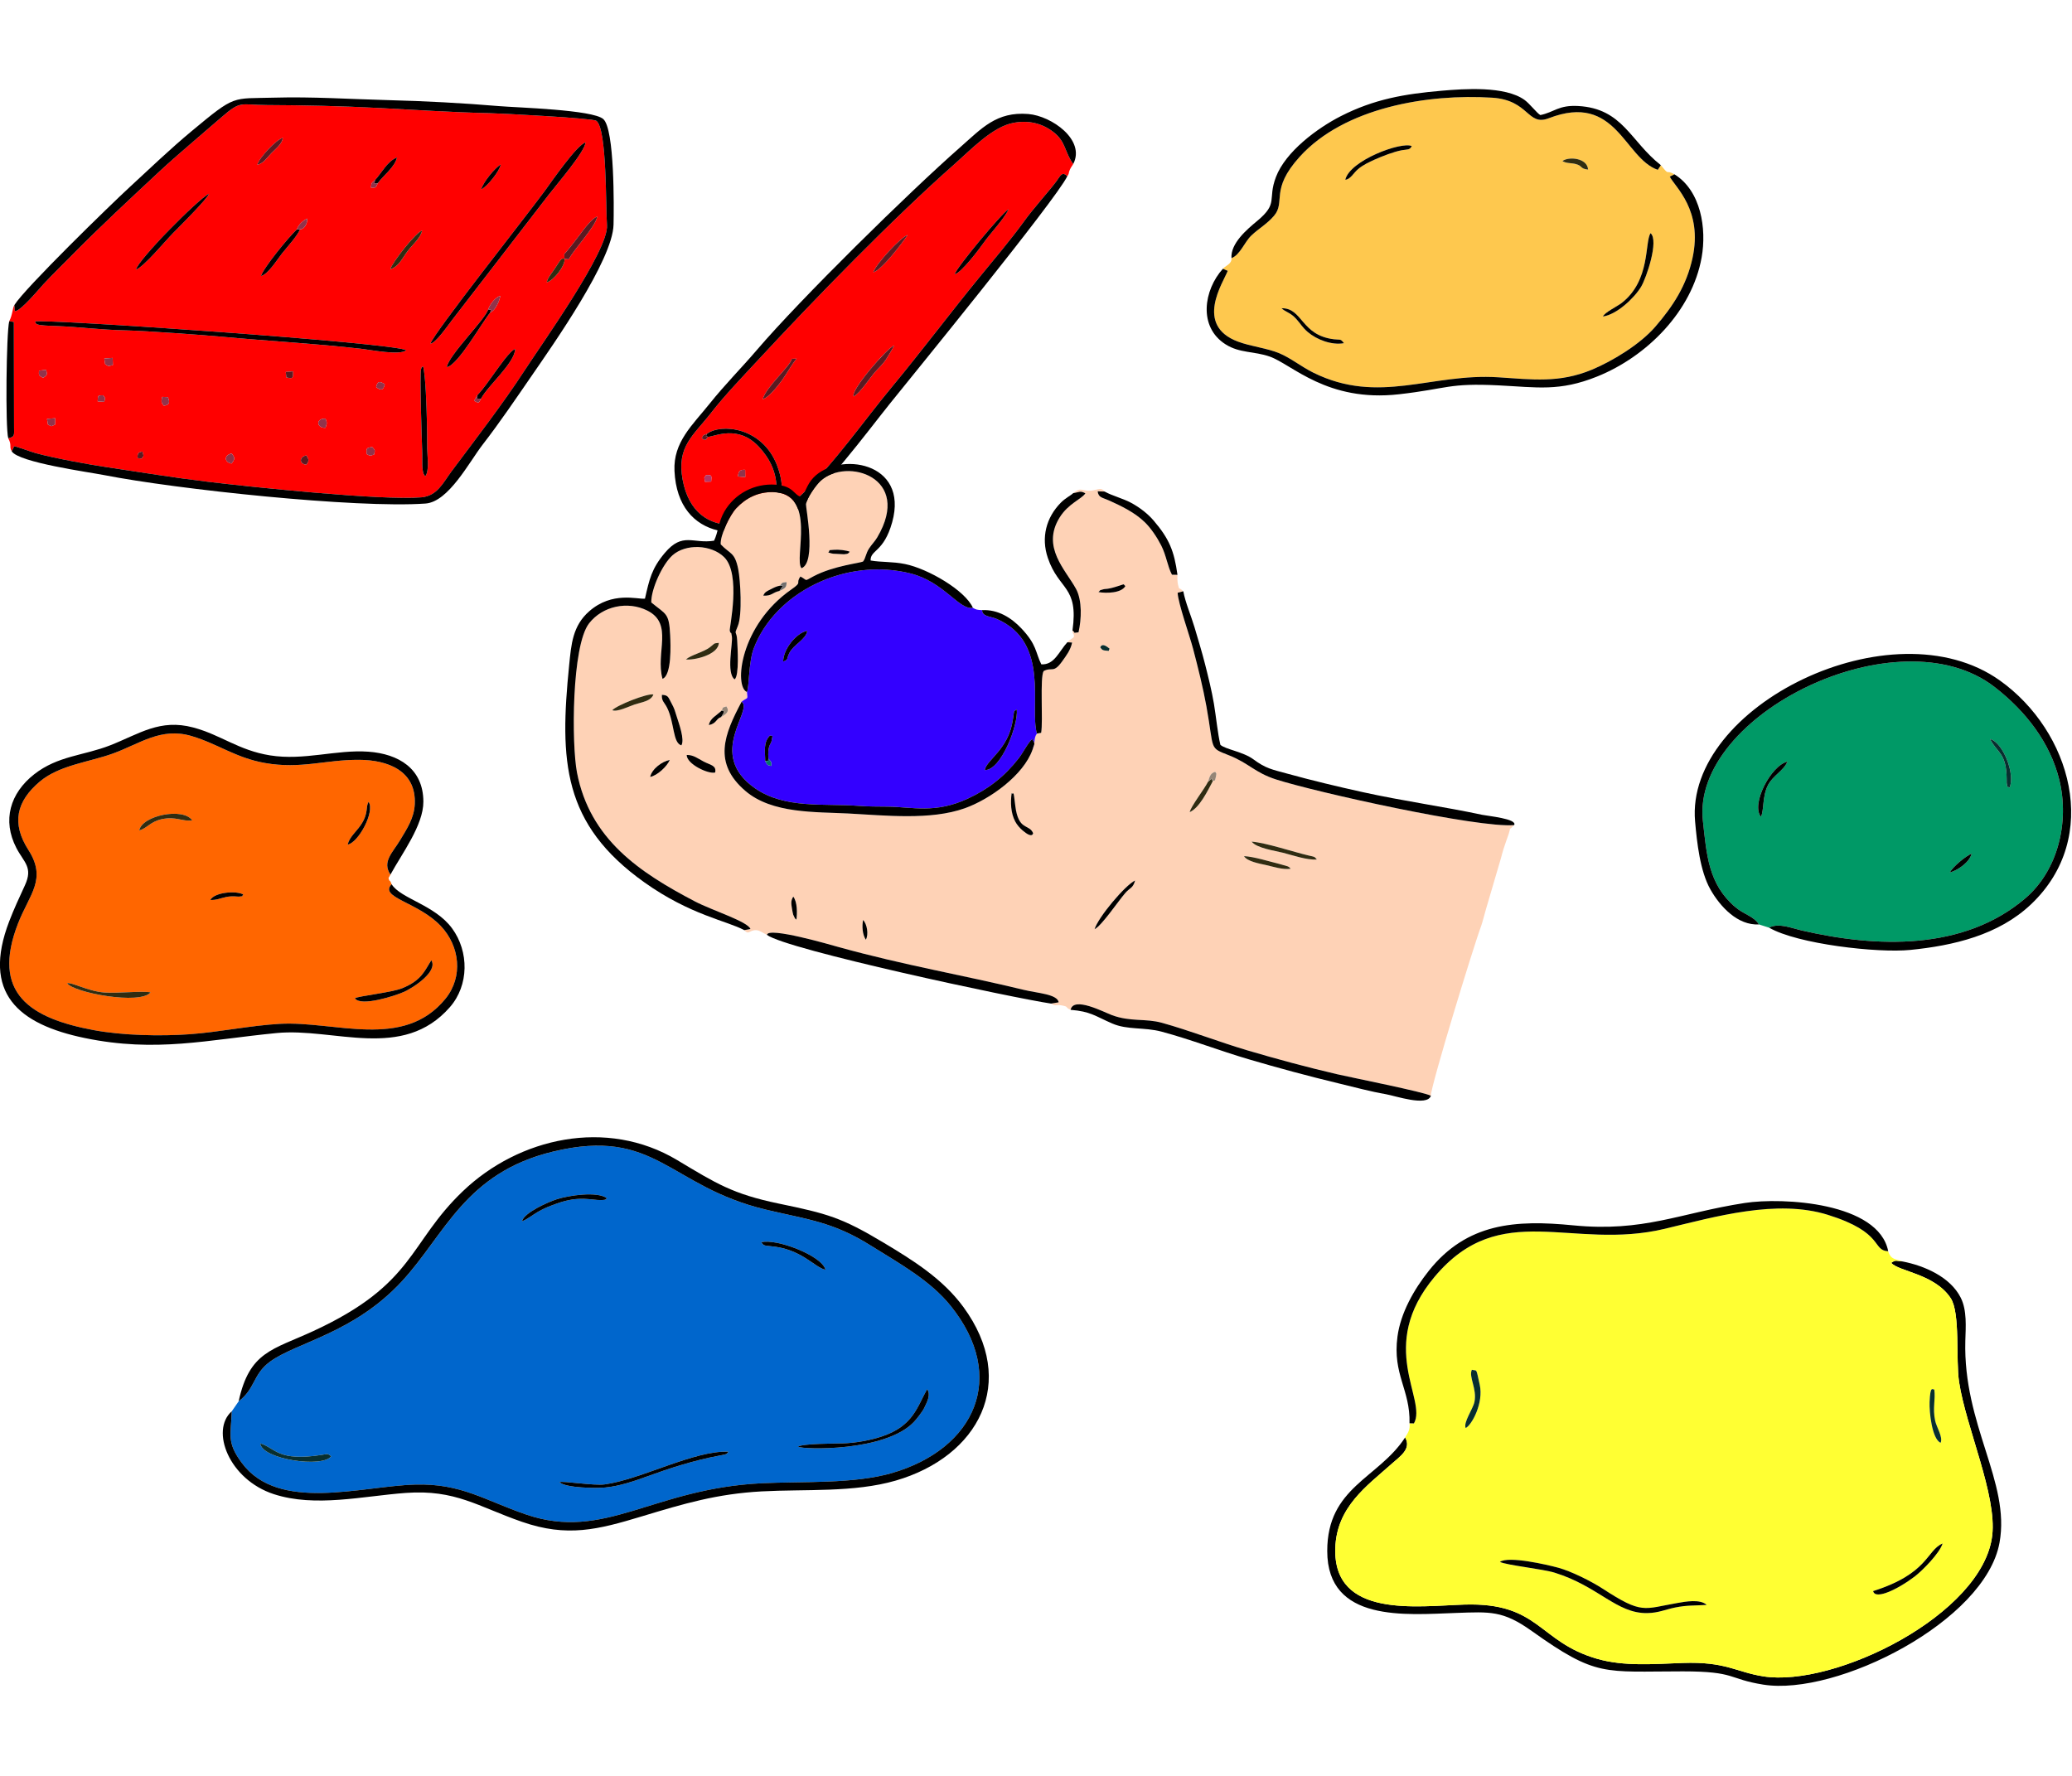 <?xml version="1.0" encoding="UTF-8" standalone="no"?>
<svg
   version="1.1"
   width="350"
   height="300"
   viewBox="0 0 350 300"
   id="svg110"
   sodipodi:docname="03894.svg"
   inkscape:version="1.4.2 (f4327f4, 2025-05-13)"
   inkscape:export-filename="03894.png"
   inkscape:export-xdpi="96"
   inkscape:export-ydpi="96"
   xmlns:inkscape="http://www.inkscape.org/namespaces/inkscape"
   xmlns:sodipodi="http://sodipodi.sourceforge.net/DTD/sodipodi-0.dtd"
   xmlns="http://www.w3.org/2000/svg"
   xmlns:svg="http://www.w3.org/2000/svg">
  <defs
     id="defs110" />
  <sodipodi:namedview
     id="namedview110"
     pagecolor="#ffffff"
     bordercolor="#666666"
     borderopacity="1.0"
     inkscape:showpageshadow="2"
     inkscape:pageopacity="0.0"
     inkscape:pagecheckerboard="0"
     inkscape:deskcolor="#d1d1d1"
     inkscape:document-units="px"
     inkscape:zoom="1.9919496"
     inkscape:cx="263.30987"
     inkscape:cy="281.63363"
     inkscape:window-width="2560"
     inkscape:window-height="1351"
     inkscape:window-x="-9"
     inkscape:window-y="-9"
     inkscape:window-maximized="1"
     inkscape:current-layer="svg110" />
  <g
     id="g120"
     transform="matrix(1.116,0,0,1.116,-32.192,-76.514)">
    <g
       id="g114"
       transform="matrix(0.861,0,0,0.861,75.237,-18.579)">
      <g
         id="g117"
         transform="translate(40.664,-37.15)">
        <path
           d="m 29.589,221.881 c 1.035,-0.035 0.981,0.04 0.888,1.145 l -1.089,0.04 c -0.118,-0.992 -0.271,-0.49 0.201,-1.185 z m 6.864,-0.923 0.018,1.272 -1.273,-0.1 c 0.028,-0.974 0.431,-1.232 1.256,-1.172 z m -6.525,-5.802 c -0.537,0.662 -0.378,0.691 -1.111,0.257 0.403,-0.75 0.141,-0.447 0.929,-0.783 2.334,-1.841 9.682,-1.296 12.316,5.549 0.469,1.219 0.921,2.964 0.834,4.365 -0.062,0.998 0.047,0.821 -0.582,1.128 -0.72,-1.108 0.532,-4.485 -3.451,-8.768 -3.67,-3.945 -7.727,-1.797 -8.935,-1.749 z m 9.613,-6.617 c 0.651,-2.272 4.763,-5.678 5.114,-7.101 l 0.847,-0.021 c -0.781,0.877 -1.839,2.796 -2.575,3.796 -0.722,0.981 -2.301,3.011 -3.386,3.326 z m 15.984,-0.486 c -0.596,-1.054 5.916,-8.549 7.134,-8.966 -0.14,0.333 -1.27,2.201 -1.486,2.523 -0.586,0.873 -1.301,1.477 -1.904,2.172 -0.933,1.077 -2.626,3.699 -3.744,4.271 z m 3.454,-21.825 c 0.473,-1.474 4.712,-6.066 6.037,-6.56 -0.95,1.404 -4.458,6.088 -6.037,6.56 z m 14.295,0.351 c 0.397,-1.276 8.293,-10.772 9.49,-11.435 -0.858,1.808 -3.196,4.197 -4.441,5.971 -0.775,1.104 -3.879,5.216 -5.049,5.465 z m 19.813,-17.237 c 0.449,-0.703 0.119,-0.401 0.432,-1.118 0.212,-0.486 0.335,-0.57 0.607,-1.031 -1.569,-2.162 -1.25,-3.908 -3.51,-5.644 -2.059,-1.582 -4.439,-2.069 -6.992,-1.596 -3.659,0.678 -7.412,4.645 -10.218,7.124 -11,9.714 -24.67,23.772 -34.728,34.626 -2.604,2.81 -5.815,6.149 -8.137,9.139 -3.192,4.11 -6.165,5.959 -5.086,11.829 2.14,11.648 14.48,8.841 21.08,2.488 5.699,-5.486 10.657,-12.672 15.742,-18.808 5.258,-6.343 10.226,-12.981 15.444,-19.355 2.42,-2.957 5.479,-6.571 7.675,-9.609 1.901,-2.629 4.29,-5.184 5.783,-7.172 0.662,-0.881 0.96,-1.823 1.908,-0.873 z"
           style="fill:#ff0000;fill-rule:evenodd"
           id="path10" />
        <path
           d="m 93.087,169.343 c -0.948,-0.95 -1.246,-0.008 -1.908,0.873 -1.493,1.988 -3.883,4.543 -5.783,7.172 -2.196,3.037 -5.255,6.652 -7.675,9.609 -5.218,6.374 -10.185,13.012 -15.444,19.355 -5.085,6.136 -10.043,13.322 -15.742,18.808 -6.6,6.353 -18.94,9.16 -21.08,-2.488 -1.079,-5.869 1.894,-7.718 5.086,-11.829 2.322,-2.99 5.532,-6.329 8.137,-9.139 10.058,-10.854 23.729,-24.912 34.728,-34.626 2.806,-2.478 6.56,-6.445 10.218,-7.124 2.553,-0.473 4.933,0.014 6.992,1.596 2.26,1.736 1.941,3.482 3.51,5.644 2.197,-4.25 -3.825,-8.462 -7.899,-8.792 -5.609,-0.454 -8.195,2.525 -12.01,5.879 -9.052,7.959 -28.017,26.612 -35.696,35.592 -2.734,3.197 -5.65,6.115 -8.312,9.45 -2.999,3.758 -6.425,6.744 -6.181,11.839 0.591,12.401 12.737,13.097 21.098,7.165 5.136,-3.643 12.588,-13.786 16.77,-19.006 3.499,-4.366 29.111,-35.727 31.189,-39.978 z"
           style="fill:#000000;fill-rule:evenodd"
           id="path16" />
        <path
           d="m 29.746,214.631 c -0.299,0.738 -0.233,0.287 0.182,0.526 1.208,-0.048 5.266,-2.195 8.935,1.749 3.983,4.282 2.731,7.66 3.451,8.768 0.629,-0.307 0.52,-0.13 0.582,-1.128 0.087,-1.401 -0.365,-3.147 -0.834,-4.365 -2.634,-6.845 -9.982,-7.39 -12.316,-5.549 z"
           style="fill:#000000;fill-rule:evenodd"
           id="path35" />
        <path
           d="m 73.275,186.58 c 1.17,-0.249 4.274,-4.361 5.049,-5.465 1.245,-1.774 3.583,-4.162 4.441,-5.971 -1.197,0.664 -9.093,10.16 -9.49,11.435 z"
           style="fill:#000000;fill-rule:evenodd"
           id="path46" />
        <path
           d="m 55.525,208.054 c 1.118,-0.572 2.811,-3.194 3.744,-4.271 0.603,-0.696 1.318,-1.3 1.904,-2.172 0.216,-0.322 1.346,-2.19 1.486,-2.523 -1.217,0.417 -7.729,7.912 -7.134,8.966 z"
           style="fill:#5a1a21;fill-rule:evenodd"
           id="path48" />
        <path
           d="m 39.541,208.54 c 1.085,-0.316 2.664,-2.345 3.386,-3.326 0.736,-1.001 1.793,-2.919 2.575,-3.796 l -0.847,0.021 c -0.351,1.423 -4.463,4.829 -5.114,7.101 z"
           style="fill:#5a1a21;fill-rule:evenodd"
           id="path61" />
        <path
           d="m 58.979,186.229 c 1.579,-0.471 5.088,-5.156 6.037,-6.56 -1.325,0.493 -5.565,5.086 -6.037,6.56 z"
           style="fill:#5a1a21;fill-rule:evenodd"
           id="path65" />
        <path
           d="m 36.453,220.958 c -0.825,-0.061 -1.227,0.198 -1.256,1.172 l 1.273,0.1 z"
           style="fill:#91344b;fill-rule:evenodd"
           id="path99" />
        <path
           d="m 29.388,223.066 1.089,-0.04 c 0.093,-1.105 0.147,-1.18 -0.888,-1.145 -0.472,0.695 -0.32,0.193 -0.201,1.185 z"
           style="fill:#b33867;fill-rule:evenodd"
           id="path101" />
        <path
           d="m 29.928,215.156 c -0.415,-0.239 -0.481,0.212 -0.182,-0.526 -0.788,0.336 -0.526,0.033 -0.929,0.783 0.733,0.434 0.574,0.405 1.111,-0.257 z"
           style="fill:#5a1a21;fill-rule:evenodd"
           id="path110" />
      </g>
    </g>
    <g
       id="g115"
       transform="matrix(0.861,0,0,0.861,32.782,61.174)">
      <path
         d="m 93.782,269.156 c 0.606,-0.253 6.032,0.653 7.955,0.392 6.381,-0.867 15.784,-6.036 21.76,-5.74 -0.427,0.446 -0.045,0.389 -1.817,0.721 -4.236,0.795 -8.462,2.152 -12.498,3.621 -2.288,0.833 -4.891,1.717 -7.364,1.948 -1.601,0.149 -6.949,0.098 -8.036,-0.942 z m -41.775,-4.799 c 1.067,-0.168 0.954,-0.263 1.64,0.239 -1.455,2.106 -12.215,0.552 -12.47,-2.265 2.74,0.865 3.083,3.245 10.83,2.026 z m 83.701,-1.441 c 0.836,-0.564 6.427,-0.536 7.865,-0.579 2.216,-0.066 4.802,-0.524 6.846,-1.203 5.548,-1.843 6.22,-5.169 7.99,-8.312 0.66,0.834 0.119,2.051 -0.507,3.292 -0.349,0.692 -1.35,1.974 -1.846,2.49 -5.026,5.222 -19.444,4.852 -20.348,4.312 z m -4.856,-35.249 c -1.36,-0.113 -1.167,-0.217 -1.594,-0.681 2.545,-0.735 10.692,2.333 11.287,4.833 -1.979,-0.423 -4.196,-3.698 -9.694,-4.152 z m -43.666,-4.383 c 0.408,-1.543 4.627,-3.393 6.16,-3.88 2.065,-0.656 7.053,-1.429 8.782,-0.168 -0.266,0.202 -0.126,0.311 -1.024,0.327 -1.791,0.033 -3.797,-0.819 -7.755,0.599 -1.286,0.461 -2.131,0.766 -3.321,1.448 -0.866,0.496 -1.981,1.396 -2.843,1.674 z m -49.803,31.661 -1.21,1.751 c -0.136,4.215 -0.943,5.438 1.792,9.106 6.478,8.69 20.941,4.057 30.459,3.779 8.094,-0.237 12.256,2.79 19.51,5.268 13.829,4.723 22.178,-4.567 41.409,-5.501 7.117,-0.346 16.213,0.164 22.95,-1.81 14.531,-4.258 20.339,-16.837 10.268,-29.373 -3.653,-4.546 -9.211,-7.561 -14.083,-10.622 -6.63,-4.167 -11.068,-4.552 -18.398,-6.298 -17.109,-4.075 -19.343,-14.574 -37.436,-10.203 -15.486,3.741 -18.976,14.599 -26.594,22.835 -8.412,9.096 -18.488,10.701 -23.128,14.08 -3.054,2.223 -2.582,4.742 -5.537,6.988 z"
         style="fill:#0066cc;fill-rule:evenodd"
         id="path4" />
      <path
         d="m 37.383,254.944 c 2.956,-2.246 2.484,-4.765 5.537,-6.988 4.641,-3.379 14.716,-4.984 23.128,-14.08 7.618,-8.236 11.108,-19.094 26.594,-22.835 18.093,-4.371 20.326,6.128 37.436,10.203 7.33,1.746 11.768,2.131 18.398,6.298 4.872,3.062 10.43,6.075 14.083,10.622 10.071,12.536 4.264,25.116 -10.268,29.373 -6.737,1.974 -15.833,1.464 -22.95,1.81 -19.231,0.934 -27.58,10.224 -41.409,5.501 -7.254,-2.478 -11.415,-5.505 -19.51,-5.268 -9.518,0.278 -23.982,4.911 -30.459,-3.779 -2.735,-3.669 -1.927,-4.891 -1.792,-9.106 -3.811,3.36 -0.485,12.007 7.401,14.571 7.293,2.371 15.665,0.333 23.171,-0.215 8.771,-0.639 12.66,2.38 20.442,5.076 7.973,2.762 13.331,1.385 21.095,-0.962 7.414,-2.241 13.182,-3.957 21.049,-4.386 7.665,-0.418 16.215,0.23 23.554,-1.895 14.566,-4.217 21.61,-17.307 11.896,-30.534 -3.634,-4.948 -8.78,-8.157 -13.958,-11.264 -7.503,-4.502 -9.948,-5.13 -18.505,-6.91 -8.089,-1.683 -10.954,-3.515 -17.825,-7.634 -12.409,-7.438 -27.825,-3.966 -37.684,5.453 -9.631,9.201 -8.357,16.303 -26.277,24.588 -7.209,3.333 -11.234,3.586 -13.149,12.362 z"
         style="fill:#000000;fill-rule:evenodd"
         id="path11" />
      <path
         d="m 93.782,269.156 c 1.087,1.039 6.436,1.091 8.036,0.942 2.472,-0.231 5.075,-1.115 7.364,-1.948 4.036,-1.47 8.262,-2.826 12.498,-3.621 1.772,-0.333 1.391,-0.275 1.817,-0.721 -5.976,-0.296 -15.379,4.873 -21.76,5.74 -1.923,0.261 -7.349,-0.645 -7.955,-0.392 z"
         style="fill:#000000;fill-rule:evenodd"
         id="path32" />
      <path
         d="m 135.708,262.916 c 0.904,0.54 15.323,0.91 20.348,-4.312 0.496,-0.516 1.498,-1.798 1.846,-2.49 0.626,-1.241 1.168,-2.458 0.507,-3.292 -1.771,3.143 -2.443,6.469 -7.99,8.312 -2.044,0.679 -4.63,1.137 -6.846,1.203 -1.438,0.043 -7.03,0.015 -7.865,0.579 z"
         style="fill:#000000;fill-rule:evenodd"
         id="path33" />
      <path
         d="m 87.186,223.284 c 0.861,-0.278 1.977,-1.178 2.843,-1.674 1.19,-0.681 2.034,-0.987 3.321,-1.448 3.959,-1.418 5.964,-0.566 7.755,-0.599 0.898,-0.016 0.758,-0.126 1.024,-0.327 -1.729,-1.261 -6.717,-0.489 -8.782,0.168 -1.533,0.487 -5.752,2.337 -6.16,3.88 z"
         style="fill:#000000;fill-rule:evenodd"
         id="path40" />
      <path
         d="m 53.648,264.596 c -0.686,-0.503 -0.573,-0.407 -1.64,-0.239 -7.747,1.219 -8.089,-1.162 -10.83,-2.026 0.255,2.818 11.016,4.371 12.47,2.265 z"
         style="fill:#082f2f;fill-rule:evenodd"
         id="path42" />
      <path
         d="m 129.259,226.986 c 0.426,0.464 0.233,0.569 1.594,0.681 5.498,0.454 7.715,3.729 9.694,4.152 -0.595,-2.5 -8.743,-5.568 -11.287,-4.833 z"
         style="fill:#000000;fill-rule:evenodd"
         id="path50" />
    </g>
    <g
       id="g116"
       transform="matrix(0.861,0,0,0.861,81.008,27.367)">
      <path
         d="m 186.435,300.556 c -4.675,7.213 -13.697,8.702 -13.693,19.972 0.005,12.611 13.862,11.189 22.607,10.887 6.046,-0.209 8.273,-0.445 13.348,3.174 11.441,8.159 12.603,7.095 26.558,7.096 9.394,6e-4 7.902,1.335 14.152,2.332 12.893,2.056 39.038,-11.126 41.525,-24.98 1.921,-10.701 -6.429,-20.613 -6.016,-35.482 0.067,-2.428 0.313,-5.336 -0.806,-7.561 -1.851,-3.679 -6.438,-5.644 -10.259,-6.378 -1.065,-0.083 -1.184,-0.322 -1.953,0.251 1.25,1.514 7.608,1.903 10.441,6.2 1.726,2.619 0.873,10.791 1.482,14.765 1.234,8.052 6.67,19.858 5.82,26.986 -1.657,13.893 -27.734,26.746 -40.274,24.74 -4.816,-0.77 -6.553,-2.62 -14.133,-2.353 -4.97,0.175 -10.285,0.659 -15.117,-0.749 -10.316,-3.007 -10.036,-9.921 -23.273,-9.513 -8.199,0.253 -23.073,2.481 -22.687,-9.918 0.226,-7.259 5.575,-10.941 9.836,-14.759 1.538,-1.378 3.609,-2.681 2.442,-4.711 z"
         style="fill:#000000;fill-rule:evenodd"
         id="path15" />
      <g
         id="g113">
        <path
           d="m 203.101,322.436 c 1.554,-1.066 8.259,0.489 10.255,1.03 2.251,0.61 5.794,2.374 7.801,3.68 6.991,4.552 7.147,3.562 13.148,2.519 1.357,-0.236 3.994,-0.739 5.14,0.338 -2.094,0.141 -3.41,0.022 -5.561,0.46 -1.734,0.353 -2.901,0.944 -4.883,0.977 -5.398,0.091 -8.544,-4.702 -16.27,-7.102 -2.126,-0.66 -8.566,-1.331 -9.63,-1.901 z m 65.603,5.137 c 9.775,-3.109 9.344,-7.134 12.211,-8.369 -0.499,1.675 -3.534,4.759 -4.928,5.82 -1.343,1.023 -3.44,2.338 -5.064,2.877 -2.167,0.72 -2.172,-0.28 -2.22,-0.329 z m 11.864,-26.078 c -1.526,-0.653 -2.007,-5.469 -1.938,-7.144 0.127,-3.095 0.547,-2.118 0.828,-2.228 0.247,1.868 -0.328,3.209 0.15,5.49 0.241,1.149 1.424,2.905 0.96,3.882 z m -82.396,-12.836 c 0.968,0.275 0.681,-0.476 1.376,2.63 0.712,3.183 -1.368,7.048 -2.46,7.617 -0.467,-0.963 1.267,-3.326 1.535,-4.596 0.483,-2.29 -1.065,-4.433 -0.451,-5.651 z m -10.965,9.409 c 0.107,1.167 -0.227,1.582 -0.773,2.487 1.168,2.029 -0.904,3.333 -2.442,4.711 -4.261,3.818 -9.61,7.5 -9.836,14.759 -0.387,12.399 14.488,10.171 22.687,9.918 13.237,-0.408 12.957,6.506 23.273,9.513 4.831,1.408 10.147,0.924 15.117,0.749 7.579,-0.267 9.317,1.582 14.133,2.353 12.54,2.006 38.617,-10.847 40.274,-24.74 0.85,-7.129 -4.586,-18.934 -5.82,-26.986 -0.609,-3.974 0.244,-12.146 -1.482,-14.765 -2.832,-4.297 -9.191,-4.686 -10.441,-6.2 0.769,-0.573 0.888,-0.334 1.953,-0.251 -1.033,-0.438 -2.015,-0.198 -2.491,-1.796 -2.917,-0.135 -0.619,-3.283 -10.601,-6.397 -8.988,-2.805 -19.761,0.318 -28.65,2.447 -16.419,3.933 -28.863,-5.429 -40.495,8.447 -10.26,12.24 -1.246,21.575 -3.63,25.771 z"
           style="fill:#ffff33;fill-rule:evenodd"
           id="path3" />
        <path
           d="m 187.207,298.068 0.775,0.02 c 2.383,-4.196 -6.631,-13.531 3.63,-25.771 11.632,-13.877 24.076,-4.515 40.495,-8.447 8.89,-2.129 19.662,-5.251 28.65,-2.447 9.982,3.115 7.683,6.262 10.601,6.397 -1.666,-8.585 -18.554,-9.511 -25.226,-8.48 -11.432,1.766 -17.724,5.148 -30.166,3.927 -10.068,-0.988 -18.66,-0.465 -25.392,8.021 -2.575,3.246 -4.927,7.36 -5.484,11.536 -0.893,6.686 2.271,9.332 2.117,15.244 z"
           style="fill:#000000;fill-rule:evenodd"
           id="path19" />
        <path
           d="m 203.101,322.436 c 1.064,0.571 7.505,1.241 9.63,1.901 7.725,2.4 10.872,7.194 16.27,7.102 1.981,-0.034 3.148,-0.624 4.883,-0.977 2.151,-0.438 3.467,-0.319 5.561,-0.46 -1.146,-1.076 -3.783,-0.574 -5.14,-0.338 -6,1.043 -6.157,2.033 -13.148,-2.519 -2.007,-1.306 -5.55,-3.07 -7.801,-3.68 -1.996,-0.541 -8.701,-2.096 -10.255,-1.03 z"
           style="fill:#000000;fill-rule:evenodd"
           id="path29" />
        <path
           d="m 268.705,327.573 c 0.048,0.049 0.053,1.048 2.22,0.329 1.625,-0.539 3.721,-1.854 5.064,-2.877 1.393,-1.061 4.429,-4.145 4.928,-5.82 -2.868,1.235 -2.436,5.26 -12.211,8.369 z"
           style="fill:#000000;fill-rule:evenodd"
           id="path39" />
        <path
           d="m 197.088,298.906 c 1.092,-0.568 3.172,-4.434 2.46,-7.617 -0.695,-3.106 -0.408,-2.355 -1.376,-2.63 -0.615,1.218 0.934,3.361 0.451,5.651 -0.268,1.27 -2.003,3.633 -1.535,4.596 z"
           style="fill:#082f2f;fill-rule:evenodd"
           id="path41" />
        <path
           d="m 280.569,301.496 c 0.464,-0.977 -0.719,-2.733 -0.96,-3.882 -0.478,-2.281 0.097,-3.622 -0.15,-5.49 -0.28,0.11 -0.701,-0.867 -0.828,2.228 -0.069,1.674 0.412,6.49 1.938,7.144 z"
           style="fill:#082f2f;fill-rule:evenodd"
           id="path56" />
      </g>
    </g>
    <g
       id="g111"
       transform="matrix(0.861,0,0,0.861,90.8,26.101)">
      <path
         d="m 153.327,103.509 c 3.736,-0.086 3.393,4.756 9.23,5.453 1.206,0.144 1.112,-0.135 1.75,0.686 -2.141,0.391 -4.767,-0.598 -6.376,-1.974 -0.94,-0.804 -1.242,-1.446 -2.023,-2.301 -1.049,-1.148 -1.759,-1.124 -2.581,-1.864 z m 56.505,1.446 c 0.304,-0.721 2.521,-1.774 3.311,-2.389 5.088,-3.963 4.005,-10.684 5.065,-12.258 1.509,1.286 -0.738,7.879 -1.663,9.416 -1.195,1.986 -4.293,4.904 -6.712,5.231 z m -7.12,-27.32 c 1.063,-0.848 4.389,-0.569 4.51,1.491 -1.452,-0.142 -0.902,-0.643 -2.171,-0.974 -0.842,-0.22 -1.581,-0.077 -2.339,-0.517 z m -38.172,3.28 c 0.786,-3.4 9.857,-6.751 11.685,-5.92 -0.346,0.724 -0.75,0.557 -1.736,0.729 -1.362,0.237 -3.541,1.086 -4.791,1.65 -1.01,0.456 -2.036,0.939 -2.898,1.661 -0.812,0.679 -1.352,1.815 -2.26,1.881 z m -20.012,13.78 c 0.076,1.012 -0.875,1.215 -1.509,1.871 l 0.854,0.358 c -0.793,2.054 -5.898,9.558 1.785,12.441 2.318,0.87 5.133,1.142 7.304,2.059 2.012,0.849 3.894,2.385 5.96,3.406 11.564,5.712 20.704,0.041 32.525,0.814 5.968,0.391 10.725,1.042 16.435,-1.335 3.708,-1.544 8.507,-4.492 11.144,-7.542 3.155,-3.648 5.513,-7.289 6.555,-12.091 1.833,-8.443 -3.054,-12.47 -3.997,-14.306 l 0.82,-0.415 c -1.72,-0.955 -0.715,0.454 -2.388,-1.6 l -0.544,0.816 c -5.918,-2.048 -7.295,-13.664 -19.154,-9.072 -3.799,1.471 -3.417,-3.193 -9.957,-3.61 -11.282,-0.719 -25.985,1.706 -33.854,10.402 -5.259,5.812 -2.391,7.907 -4.507,10.372 -1.254,1.46 -2.689,2.224 -3.982,3.463 -1.207,1.158 -1.993,3.434 -3.491,3.969 z"
         style="fill:#fec84e;fill-rule:evenodd"
         id="path7" />
      <path
         d="m 143.021,96.568 c -3.344,3.701 -4.399,10.212 0.493,13.296 2.477,1.561 4.966,1.173 7.726,2.132 3.919,1.361 10.078,8.069 22.737,6.635 8.629,-0.977 8.602,-2.011 17.578,-1.562 6.72,0.336 10.625,1.105 17.233,-1.547 8.779,-3.524 16.72,-11.496 18.401,-20.965 0.892,-5.026 -0.101,-11.681 -4.783,-14.599 l -0.82,0.415 c 0.943,1.835 5.83,5.863 3.997,14.306 -1.043,4.802 -3.4,8.443 -6.555,12.091 -2.637,3.049 -7.436,5.998 -11.144,7.542 -5.71,2.377 -10.467,1.726 -16.435,1.335 -11.821,-0.774 -20.96,4.897 -32.525,-0.814 -2.067,-1.021 -3.949,-2.557 -5.96,-3.406 -2.171,-0.916 -4.986,-1.189 -7.304,-2.059 -7.683,-2.882 -2.578,-10.386 -1.785,-12.441 z"
         style="fill:#000000;fill-rule:evenodd"
         id="path18" />
      <path
         d="m 144.529,94.696 c 1.498,-0.535 2.284,-2.811 3.491,-3.969 1.292,-1.239 2.728,-2.002 3.982,-3.463 2.116,-2.466 -0.752,-4.56 4.507,-10.372 7.869,-8.697 22.572,-11.121 33.854,-10.402 6.54,0.417 6.159,5.082 9.957,3.61 11.859,-4.591 13.236,7.025 19.154,9.072 l 0.544,-0.816 c -5.387,-4.222 -6.694,-9.963 -14.527,-10.404 -3.483,-0.196 -4.203,1.089 -6.661,1.593 -0.607,-0.338 -1.853,-1.991 -2.77,-2.655 -3.439,-2.491 -10.632,-1.966 -14.589,-1.622 -6.503,0.564 -11.823,1.464 -17.709,4.463 -4.151,2.115 -9.723,6.244 -11.416,10.712 -1.514,3.995 0.51,4.557 -3.291,7.713 -1.813,1.505 -4.7,3.941 -4.525,6.54 z"
         style="fill:#000000;fill-rule:evenodd"
         id="path20" />
      <path
         d="m 209.833,104.956 c 2.42,-0.327 5.517,-3.246 6.712,-5.231 0.925,-1.537 3.173,-8.131 1.663,-9.416 -1.059,1.575 0.023,8.296 -5.065,12.258 -0.789,0.615 -3.007,1.668 -3.311,2.389 z"
         style="fill:#000000;fill-rule:evenodd"
         id="path37" />
      <path
         d="m 164.541,80.916 c 0.907,-0.066 1.448,-1.202 2.26,-1.881 0.863,-0.721 1.888,-1.204 2.898,-1.661 1.25,-0.565 3.429,-1.413 4.791,-1.65 0.987,-0.172 1.39,-0.005 1.736,-0.729 -1.828,-0.831 -10.899,2.52 -11.685,5.92 z"
         style="fill:#000000;fill-rule:evenodd"
         id="path45" />
      <path
         d="m 153.327,103.509 c 0.822,0.74 1.532,0.716 2.581,1.864 0.781,0.855 1.083,1.497 2.023,2.301 1.609,1.377 4.235,2.365 6.376,1.974 -0.637,-0.821 -0.544,-0.542 -1.75,-0.686 -5.837,-0.697 -5.495,-5.54 -9.23,-5.453 z"
         style="fill:#000000;fill-rule:evenodd"
         id="path55" />
      <path
         d="m 202.713,77.636 c 0.758,0.44 1.497,0.297 2.339,0.517 1.268,0.331 0.718,0.832 2.171,0.974 -0.121,-2.06 -3.447,-2.339 -4.51,-1.491 z"
         style="fill:#302c11;fill-rule:evenodd"
         id="path76" />
    </g>
    <g
       id="g112"
       transform="matrix(0.861,0,0,0.861,84.775,89.858)">
      <path
         d="m 277.812,128.66 c 0.473,-0.966 2.811,-2.911 3.834,-3.318 -0.36,1.503 -2.382,2.905 -3.834,3.318 z m -33.203,-9.796 c -1.805,-2.217 1.772,-9.035 4.657,-9.698 -0.671,1.6 -2.542,2.453 -3.394,4.078 -1.046,1.995 -0.688,4.444 -1.263,5.62 z m 43.679,-5.093 c -0.541,-0.562 -0.177,0.555 -0.475,-0.834 -0.009,-0.04 -0.007,-0.672 -0.008,-0.753 -0.03,-4.637 -1.745,-4.584 -2.914,-6.997 2.358,0.639 4.499,6.404 3.397,8.584 z m -44.034,24.015 1.789,0.569 c 1.676,-0.873 3.818,0.048 5.716,0.488 13.145,3.046 28.447,3.612 39.307,-5.632 5.809,-4.944 7.768,-13.484 6.019,-20.744 -1.615,-6.705 -6.02,-12.241 -11.376,-16.405 -16.887,-13.128 -53.37,4.831 -51.304,23.51 0.652,5.896 0.948,11.136 5.675,15.149 1.64,1.393 3.207,1.571 4.174,3.065 z"
         style="fill:#009966;fill-rule:evenodd"
         id="path8" />
      <path
         d="m 244.254,137.786 c -0.967,-1.494 -2.534,-1.672 -4.174,-3.065 -4.726,-4.013 -5.023,-9.253 -5.675,-15.149 -2.066,-18.679 34.417,-36.638 51.304,-23.51 5.356,4.164 9.761,9.7 11.376,16.405 1.749,7.26 -0.211,15.801 -6.019,20.744 -10.861,9.243 -26.162,8.677 -39.307,5.632 -1.897,-0.44 -4.04,-1.361 -5.716,-0.488 4.986,2.887 19.073,4.486 24.794,3.916 7.604,-0.758 15.54,-2.599 21.259,-8.027 12.485,-11.847 6.963,-30.468 -5.482,-39.343 -18.927,-13.496 -55.377,4.556 -53.582,24.776 0.328,3.693 0.867,8.727 2.689,11.949 1.723,3.046 4.804,6.367 8.533,6.159 z"
         style="fill:#000000;fill-rule:evenodd"
         id="path17" />
      <path
         d="m 244.609,118.864 c 0.575,-1.175 0.217,-3.625 1.263,-5.62 0.852,-1.625 2.723,-2.478 3.394,-4.078 -2.885,0.663 -6.462,7.481 -4.657,9.698 z"
         style="fill:#000000;fill-rule:evenodd"
         id="path57" />
      <path
         d="m 288.288,113.771 c 1.103,-2.18 -1.039,-7.945 -3.397,-8.584 1.169,2.413 2.884,2.36 2.914,6.997 6e-4,0.081 -8e-4,0.712 0.008,0.753 0.298,1.389 -0.066,0.272 0.475,0.834 z"
         style="fill:#082f2f;fill-rule:evenodd"
         id="path66" />
      <path
         d="m 277.812,128.66 c 1.452,-0.414 3.474,-1.815 3.834,-3.318 -1.023,0.408 -3.361,2.353 -3.834,3.318 z"
         style="fill:#000000;fill-rule:evenodd"
         id="path79" />
    </g>
    <g
       id="g119"
       transform="matrix(0.861,0,0,0.861,7.338,27.186)">
      <path
         d="m 176.704,209.8 c 0.699,0.668 1.017,2.576 0.482,3.465 -0.611,-0.971 -0.683,-2.345 -0.482,-3.465 z m -12.266,-4.109 c 0.733,0.995 0.69,2.916 0.548,4.067 -0.052,-0.055 -0.134,-0.205 -0.157,-0.164 -0.021,0.04 -0.113,-0.121 -0.14,-0.167 -0.045,-0.079 -0.225,-0.444 -0.263,-0.554 -0.049,-0.142 -0.17,-0.764 -0.201,-0.963 -0.153,-0.984 -0.262,-1.479 0.212,-2.218 z m 52.968,5.723 c 0.601,-2.059 5.356,-7.723 7.12,-8.561 -0.383,1.41 -0.885,1.218 -1.751,2.228 -1.299,1.515 -4.124,5.726 -5.369,6.333 z m 26.27,-12.844 c 1.708,0.075 4.434,0.937 6.238,1.377 l 1.474,0.427 c 0.434,0.257 0.263,0.191 0.479,0.417 -1.422,0.189 -2.964,-0.351 -4.401,-0.673 -1.019,-0.228 -3.252,-0.61 -3.789,-1.549 z m 1.346,-2.551 c 2.601,0.215 7.192,1.778 10.06,2.452 1.085,0.255 0.894,0.119 1.397,0.69 -1.779,0.122 -4.197,-0.739 -5.983,-1.193 -1.295,-0.33 -4.649,-0.807 -5.475,-1.949 z m -42.198,-8.511 c 0.393,0.36 0.265,-0.921 0.635,2.166 0.545,4.537 2.448,3.175 3.141,4.862 -0.014,0.007 -0.083,1.036 -1.849,-0.48 -0.524,-0.45 -0.99,-0.988 -1.308,-1.591 -0.78,-1.479 -0.843,-3.347 -0.619,-4.957 z m 35.36,-2.114 c -0.894,1.673 -2.333,4.688 -4.055,5.436 0.176,-0.977 2.547,-4.008 3.223,-5.342 0.288,-0.892 0.39,-1.5 1.254,-1.739 0.122,0.269 0.3,0.075 0.132,0.833 -0.249,1.126 -0.151,0.476 -0.554,0.812 z m -98.908,-0.755 c 0.315,-1.409 2.064,-2.701 3.445,-2.987 -0.46,1.143 -2.23,2.779 -3.445,2.987 z m 6.419,-3.852 c 1.144,-0.046 1.926,0.593 2.984,1.154 1.17,0.62 2.294,0.665 2.023,1.928 -1.185,0.323 -4.993,-1.463 -5.007,-3.082 z m 6.066,-6.673 c -0.887,0.232 -0.775,1.142 -2.167,1.411 0.198,-1.188 1.357,-1.674 2.272,-2.562 0.318,-0.609 -0.124,-0.399 0.81,-0.717 0.651,0.926 -0.087,1.348 -0.916,1.868 z m -10.419,-3.902 c 1.165,0.047 1.117,0.451 1.721,1.548 0.481,0.874 0.589,1.327 0.881,2.265 0.37,1.187 1.444,4.056 0.819,5.072 -1.526,-0.445 -1.196,-3.935 -2.492,-6.585 -0.505,-1.032 -1.008,-1.166 -0.929,-2.299 z m -8.726,2.703 c 0.703,-0.837 6.186,-3.016 7.234,-2.768 -0.441,1.198 -2.126,1.362 -3.289,1.752 -1.024,0.344 -3.085,1.382 -3.945,1.015 z m 85.79,-11.04 c 0.014,-0.01 0.222,-1.038 1.663,0.259 -0.408,0.248 0.352,0.447 -0.886,0.282 -0.514,-0.069 -0.537,-0.271 -0.777,-0.54 z m -72.843,2.106 c 0.988,-0.818 3.043,-1.249 4.224,-2.14 0.925,-0.698 0.519,-0.666 1.559,-0.768 -0.068,2.149 -4.496,3.107 -5.783,2.908 z m 72.526,-11.834 c 0.57,-0.52 -0.052,-0.204 0.797,-0.472 0.506,-0.16 0.619,0.093 2.881,-0.659 1.154,-0.384 0.568,-0.22 1.052,0.06 -0.686,1.27 -3.38,1.314 -4.731,1.071 z m -56.082,-0.199 c -1.258,0.264 -1.328,0.916 -2.846,0.822 0.25,-0.617 0.585,-0.751 1.315,-1.121 0.578,-0.292 1.011,-0.522 1.638,-0.634 0.445,-0.596 0.267,-0.503 1.143,-0.621 0.01,1.006 -0.313,1.081 -1.249,1.554 z m 8.578,-6.777 c 0.523,-0.493 -0.329,-0.344 1.046,-0.46 0.74,-0.063 2.128,0.077 2.735,0.344 -0.295,0.277 -0.176,0.37 -1.019,0.443 -0.085,0.007 -0.837,-0.044 -0.983,-0.052 -0.85,-0.045 -0.966,0.02 -1.779,-0.275 z m -14.777,66.407 c 0.877,0.956 0.865,-0.064 2.154,0.01 0.568,0.032 1.328,0.589 1.844,0.821 0.177,-1.47 11.228,1.767 12.63,2.155 11.579,3.208 21.678,4.886 32.541,7.521 2.422,0.588 5.873,0.74 6.112,2.185 l -1.327,0.223 c 0.911,0.567 0.775,0.114 1.878,0.323 1.346,0.255 0.455,0.302 1.546,0.775 0.499,-2.435 5.86,0.414 7.28,0.936 3.3,1.214 5.842,0.53 8.784,1.347 4.941,1.372 10.041,3.372 15.06,4.856 5.143,1.52 10.464,2.955 15.704,4.176 2.423,0.565 15.497,3.163 16.505,3.795 -0.033,-1.647 7.564,-26.472 8.844,-29.849 0.179,-0.472 0.66,-2.302 0.856,-2.992 l 2.638,-8.974 c 0.22,-0.915 0.598,-2.139 0.902,-2.955 1.512,-4.052 -0.248,-1.022 1.406,-2.821 -6.312,0.563 -34.893,-5.785 -41.886,-8.031 -3.694,-1.187 -4.79,-2.87 -8.252,-4.235 -3.581,-1.412 -2.557,-0.807 -3.96,-8.579 -0.606,-3.355 -1.485,-6.845 -2.349,-10.15 -0.609,-2.328 -2.61,-7.907 -2.718,-9.847 l 0.996,-0.265 c -0.966,-0.96 -0.585,0.062 -0.92,-1.149 -0.121,-0.435 -0.128,-1.289 -0.104,-1.742 l -0.968,-0.019 c -0.791,-1.496 -0.969,-3.316 -1.876,-5.116 -0.727,-1.442 -1.81,-3.049 -2.864,-4.079 -1.781,-1.742 -4.118,-2.868 -6.408,-3.892 -1.056,-0.472 -1.788,-0.458 -1.913,-1.576 l 1.222,0.044 c -0.746,-0.975 -1.411,-0.067 -2.884,-0.146 -1.351,-0.073 -1.374,-0.59 -2.633,0.423 1.092,-0.164 1.204,-0.481 2.138,0.032 -0.67,1.036 -3.004,1.776 -4.545,4.278 -3.196,5.187 1.036,9.124 2.891,12.508 1.117,2.038 0.966,5.388 0.45,7.647 -1.211,0.111 -0.368,0.225 -1.062,-0.327 0.126,1.066 0.291,0.318 0.241,1.181 -0.214,0.195 -0.39,0.275 -0.528,0.382 -0.432,0.336 -0.14,-0.017 -0.615,0.518 l 0.829,0.05 c -0.242,1.29 -1.036,2.308 -1.71,3.258 -1.599,2.252 -1.778,0.969 -3.293,1.756 -0.68,1.143 -0.071,8.726 -0.434,10.856 l -0.747,0.13 c -0.645,0.904 -0.221,1.644 -0.761,2.807 -1.573,4.529 -7.513,8.753 -11.897,10.32 -6.032,2.156 -14.036,1.262 -20.463,0.927 -5.749,-0.301 -13.418,0.066 -18.125,-3.965 -5.767,-4.94 -3.72,-9.928 -0.666,-15.687 1.099,-0.879 1.09,-0.223 0.937,-1.706 -2.305,-0.962 -1.235,-11.735 7.812,-18.039 2.052,-1.43 0.643,-0.923 1.587,-2.271 1.373,0.731 0.548,0.885 2.323,-0.046 3.602,-1.891 8.296,-2.311 8.706,-2.608 0.472,-0.66 0.453,-1.375 1.04,-2.277 0.453,-0.695 1.009,-1.227 1.428,-1.935 6.292,-10.621 -5.39,-14.133 -9.949,-9.949 -0.858,0.787 -2.42,3.028 -2.567,4.131 -0.065,0.487 1.864,10.241 -0.789,11.229 -1.428,-1.579 2.859,-13.219 -5.027,-13.377 -2.574,-0.052 -4.726,1.006 -6.457,2.852 -1.098,1.171 -2.854,4.78 -2.718,6.33 1.69,1.77 2.458,1.331 3.068,4.321 0.398,1.95 0.755,8.099 -0.069,10.046 -0.729,1.724 -0.205,0.625 -0.106,2.542 0.064,1.231 0.388,6.138 -0.446,6.825 -1.515,-1.08 -0.308,-6.223 -0.483,-7.517 -0.166,-1.222 -0.169,-0.186 -0.377,-1.053 -0.102,-0.426 2.051,-9.961 -1.005,-12.933 -2.258,-2.195 -6.719,-2.384 -9.055,-0.312 -1.783,1.582 -3.783,5.963 -3.735,8.291 2.61,2.174 3.124,1.77 3.317,5.741 0.083,1.698 0.295,7.059 -1.342,7.69 -1.278,-4.596 1.994,-9.657 -2.669,-11.996 -3.436,-1.724 -7.859,-0.818 -10.24,2.242 -3.07,3.947 -3.091,21.248 -2.127,26.233 2.276,11.759 11,17.561 20.724,22.651 3.031,1.587 9.331,3.545 9.768,4.855 z"
         style="fill:#fed2b6;fill-rule:evenodd"
         id="path2" />
      <path
         d="m 160.067,181.463 c 0.542,0.609 0.487,0.418 0.505,1.248 -0.722,-0.131 -0.697,-0.171 -1.072,-0.862 0.005,-1.539 -0.405,-3.304 0.868,-4.511 0.268,0.374 0.59,-0.549 0.242,1.014 -0.139,0.625 -0.716,0.721 -0.544,3.111 z m 38.034,1.976 c 0.271,-1.781 4.201,-3.623 4.936,-8.855 0.301,-2.146 0.175,-1.305 0.688,-1.806 0.318,2.621 -2.743,10.739 -5.624,10.661 z m -35.442,-19.066 c 0.004,-2.188 2.31,-5.073 4.239,-5.412 -0.191,1.488 -2.411,2.416 -3.147,3.886 -0.593,1.184 -0.069,1.085 -1.092,1.526 z m -6.367,5.342 c 0.153,1.483 0.162,0.827 -0.937,1.706 2.154,1.53 -6.292,9.161 2.332,15.203 5.263,3.688 12.27,2.648 18.218,3.108 1.695,0.131 3.403,0.117 5.104,0.136 4.401,0.049 8.35,1.271 14.126,-1.413 3.657,-1.699 6.496,-3.945 8.945,-7.103 0.777,-1.001 1.604,-2.724 2.368,-3.355 0.596,0.994 0.359,0.672 0.058,1.829 0.539,-1.162 0.116,-1.903 0.761,-2.807 -1.348,-4.635 2.41,-16.07 -7.081,-20.158 -1.099,-0.473 -2.508,-0.371 -2.557,-1.54 -0.89,-0.045 -1.081,-0.076 -1.618,-0.412 -2.381,0.465 -5.09,-4.55 -10.913,-6.029 -11.477,-2.915 -23.923,3.358 -27.626,13.199 -0.89,2.364 -0.794,6.87 -1.179,7.635 z"
         style="fill:#3300ff;fill-rule:evenodd"
         id="path9" />
      <path
         d="m 155.809,211.579 1.096,-0.197 c -0.436,-1.31 -6.736,-3.269 -9.768,-4.855 -9.723,-5.09 -18.447,-10.892 -20.724,-22.651 -0.965,-4.985 -0.944,-22.286 2.127,-26.233 2.381,-3.061 6.804,-3.966 10.24,-2.242 4.663,2.339 1.391,7.4 2.669,11.996 1.638,-0.631 1.425,-5.992 1.342,-7.69 -0.193,-3.971 -0.706,-3.567 -3.317,-5.741 -0.048,-2.329 1.952,-6.709 3.735,-8.291 2.335,-2.072 6.797,-1.883 9.055,0.312 3.056,2.972 0.903,12.508 1.005,12.933 0.208,0.867 0.21,-0.169 0.377,1.053 0.176,1.294 -1.032,6.437 0.483,7.517 0.834,-0.688 0.509,-5.595 0.446,-6.825 -0.099,-1.918 -0.623,-0.819 0.106,-2.542 0.824,-1.948 0.467,-8.096 0.069,-10.046 -0.61,-2.99 -1.378,-2.551 -3.068,-4.321 -0.137,-1.55 1.62,-5.158 2.718,-6.33 1.73,-1.846 3.883,-2.903 6.457,-2.852 7.886,0.158 3.599,11.798 5.027,13.377 2.654,-0.987 0.724,-10.742 0.789,-11.229 0.147,-1.103 1.71,-3.343 2.567,-4.131 4.558,-4.184 16.24,-0.672 9.949,9.949 -0.419,0.708 -0.976,1.24 -1.428,1.935 -0.587,0.902 -0.568,1.616 -1.04,2.277 -0.409,0.297 -5.104,0.717 -8.706,2.608 -1.775,0.932 -0.95,0.777 -2.323,0.046 -0.945,1.348 0.465,0.841 -1.587,2.271 -9.047,6.304 -10.117,17.077 -7.812,18.039 0.385,-0.764 0.289,-5.27 1.179,-7.635 3.702,-9.841 16.149,-16.114 27.626,-13.199 5.823,1.479 8.532,6.495 10.913,6.029 -1.354,-3.076 -7.913,-6.878 -11.926,-7.694 -2.24,-0.456 -4.164,-0.289 -6.054,-0.622 -0.068,-1.901 2.312,-1.411 3.79,-6.725 2.989,-10.75 -9.464,-12.452 -13.852,-7.834 -1.207,1.27 -1.44,2.767 -2.079,3.41 -1.401,-0.342 -1.326,-1.947 -4.551,-2.18 -3.672,-0.265 -7.176,1.536 -9.026,4.732 -1.04,1.798 -1.079,3.651 -1.807,5.116 -3.69,0.6 -5.505,-1.592 -8.664,2.16 -2.318,2.754 -2.7,4.614 -3.482,8.033 -1.345,0.132 -5.755,-1.321 -9.788,2.206 -2.934,2.567 -3.167,5.802 -3.536,9.474 -1.697,16.882 -1.181,27.941 13.234,38.203 8.065,5.741 14.562,6.766 17.54,8.389 z"
         style="fill:#000000;fill-rule:evenodd"
         id="path14" />
      <path
         d="m 291.167,193.109 c 0.595,-1.108 -4.658,-1.594 -5.645,-1.806 -6.539,-1.406 -13.963,-2.433 -20.981,-3.985 -4.494,-0.994 -8.899,-2.047 -13.34,-3.272 -2.59,-0.714 -3.676,-0.862 -5.88,-2.497 -1.797,-1.334 -4.935,-1.752 -5.801,-2.55 -0.468,-1.925 -0.776,-5.1 -1.135,-7.22 -0.389,-2.3 -0.982,-4.672 -1.555,-6.934 -0.553,-2.181 -1.22,-4.352 -1.856,-6.505 -0.582,-1.968 -1.619,-4.386 -1.975,-6.337 l -0.996,0.265 c 0.108,1.939 2.109,7.518 2.718,9.847 0.865,3.305 1.744,6.795 2.349,10.15 1.403,7.771 0.379,7.167 3.96,8.579 3.462,1.365 4.558,3.048 8.252,4.235 6.992,2.246 35.574,8.594 41.886,8.031 z"
         style="fill:#000000;fill-rule:evenodd"
         id="path21" />
      <path
         d="m 206.504,179.826 c 0.301,-1.156 0.539,-0.835 -0.058,-1.829 -0.764,0.631 -1.591,2.354 -2.368,3.355 -2.448,3.158 -5.288,5.403 -8.945,7.103 -5.775,2.683 -9.724,1.462 -14.126,1.413 -1.701,-0.019 -3.409,-0.005 -5.104,-0.136 -5.949,-0.46 -12.955,0.579 -18.218,-3.108 -8.624,-6.042 -0.178,-13.674 -2.332,-15.203 -3.054,5.759 -5.101,10.747 0.666,15.687 4.707,4.031 12.376,3.665 18.125,3.965 6.427,0.336 14.43,1.229 20.463,-0.927 4.384,-1.567 10.323,-5.791 11.897,-10.32 z"
         style="fill:#000000;fill-rule:evenodd"
         id="path22" />
      <path
         d="m 213.188,225.591 c 3.533,0.287 4.296,1.093 7.33,2.409 2.652,1.151 5.612,0.613 8.661,1.426 5.009,1.334 10.226,3.36 15.304,4.854 5.283,1.555 10.528,2.968 15.911,4.263 2.654,0.639 5.554,1.422 8.221,1.881 1.628,0.28 7.269,2.228 7.907,0.278 -1.008,-0.632 -14.082,-3.23 -16.505,-3.795 -5.239,-1.221 -10.561,-2.656 -15.704,-4.176 -5.02,-1.483 -10.12,-3.484 -15.06,-4.856 -2.942,-0.817 -5.484,-0.133 -8.784,-1.347 -1.42,-0.522 -6.781,-3.372 -7.28,-0.936 z"
         style="fill:#000000;fill-rule:evenodd"
         id="path23" />
      <path
         d="m 159.808,212.409 c 3.303,2.572 43.518,11.148 49.957,12.084 l 1.327,-0.223 c -0.239,-1.444 -3.691,-1.597 -6.112,-2.185 -10.863,-2.636 -20.962,-4.313 -32.541,-7.521 -1.402,-0.388 -12.453,-3.625 -12.63,-2.155 z"
         style="fill:#000000;fill-rule:evenodd"
         id="path24" />
      <path
         d="m 213.65,134.751 c -0.405,0.402 -1.384,0.87 -2.174,1.672 -2.585,2.623 -3.509,6.135 -2.286,9.732 1.943,5.715 5.433,4.871 4.332,12.735 0.694,0.552 -0.148,0.439 1.062,0.327 0.516,-2.259 0.666,-5.609 -0.45,-7.647 -1.855,-3.385 -6.087,-7.321 -2.891,-12.508 1.542,-2.502 3.875,-3.242 4.545,-4.278 -0.935,-0.513 -1.047,-0.196 -2.138,-0.032 z"
         style="fill:#000000;fill-rule:evenodd"
         id="path27" />
      <path
         d="m 207.265,177.019 0.747,-0.13 c 0.362,-2.129 -0.246,-9.713 0.434,-10.856 1.515,-0.787 1.694,0.496 3.293,-1.756 0.674,-0.95 1.468,-1.968 1.71,-3.258 l -0.829,-0.05 c -1.452,1.549 -2.267,4.036 -4.583,3.876 -1.06,-2.14 -0.752,-3.401 -3.511,-6.324 -1.749,-1.853 -4.123,-3.35 -6.899,-3.2 0.049,1.168 1.459,1.066 2.557,1.54 9.491,4.088 5.733,15.523 7.081,20.158 z"
         style="fill:#000000;fill-rule:evenodd"
         id="path28" />
      <path
         d="m 231.974,149.112 c -0.578,-4.194 -1.433,-6.311 -4.184,-9.533 -1.024,-1.199 -2.415,-2.278 -3.893,-3.085 -1.519,-0.83 -3.39,-1.266 -4.73,-2.02 l -1.222,-0.044 c 0.125,1.117 0.857,1.104 1.913,1.576 2.29,1.024 4.626,2.15 6.408,3.892 1.053,1.03 2.137,2.638 2.864,4.079 0.907,1.8 1.085,3.62 1.876,5.116 z"
         style="fill:#000000;fill-rule:evenodd"
         id="path30" />
      <path
         d="m 143.063,171.761 c -0.604,-1.097 -0.556,-1.501 -1.721,-1.548 -0.079,1.133 0.424,1.267 0.929,2.299 1.296,2.65 0.966,6.14 2.492,6.585 0.625,-1.015 -0.449,-3.885 -0.819,-5.072 -0.292,-0.938 -0.4,-1.391 -0.881,-2.265 z"
         style="fill:#000000;fill-rule:evenodd"
         id="path43" />
      <path
         d="m 198.101,183.439 c 2.881,0.079 5.942,-8.04 5.624,-10.661 -0.513,0.501 -0.387,-0.34 -0.688,1.806 -0.735,5.232 -4.665,7.073 -4.936,8.855 z"
         style="fill:#000000;fill-rule:evenodd"
         id="path51" />
      <path
         d="m 245.022,196.02 c 0.826,1.141 4.18,1.619 5.475,1.949 1.787,0.455 4.204,1.315 5.983,1.193 -0.503,-0.571 -0.313,-0.435 -1.397,-0.69 -2.868,-0.674 -7.459,-2.236 -10.06,-2.452 z"
         style="fill:#302c11;fill-rule:evenodd"
         id="path54" />
      <path
         d="m 217.406,211.414 c 1.245,-0.607 4.071,-4.817 5.369,-6.333 0.866,-1.01 1.368,-0.818 1.751,-2.228 -1.764,0.837 -6.519,6.501 -7.12,8.561 z"
         style="fill:#000000;fill-rule:evenodd"
         id="path59" />
      <path
         d="m 148.68,181.941 c -1.058,-0.561 -1.84,-1.199 -2.984,-1.154 0.014,1.618 3.822,3.405 5.007,3.082 0.271,-1.262 -0.853,-1.308 -2.023,-1.928 z"
         style="fill:#000000;fill-rule:evenodd"
         id="path60" />
      <path
         d="m 203.443,192.465 c 0.318,0.603 0.783,1.14 1.308,1.591 1.766,1.517 1.835,0.488 1.849,0.48 -0.694,-1.688 -2.596,-0.326 -3.141,-4.862 -0.371,-3.087 -0.242,-1.806 -0.635,-2.166 -0.224,1.61 -0.16,3.478 0.619,4.957 z"
         style="fill:#000000;fill-rule:evenodd"
         id="path62" />
      <path
         d="m 132.617,172.916 c 0.86,0.366 2.92,-0.671 3.945,-1.015 1.163,-0.39 2.848,-0.554 3.289,-1.752 -1.047,-0.248 -6.53,1.93 -7.234,2.768 z"
         style="fill:#302c11;fill-rule:evenodd"
         id="path64" />
      <path
         d="m 243.676,198.571 c 0.538,0.939 2.77,1.321 3.789,1.549 1.437,0.321 2.978,0.861 4.401,0.673 -0.216,-0.226 -0.044,-0.16 -0.479,-0.417 l -1.474,-0.427 c -1.803,-0.441 -4.529,-1.302 -6.238,-1.377 z"
         style="fill:#302c11;fill-rule:evenodd"
         id="path67" />
      <path
         d="m 162.659,164.373 c 1.022,-0.441 0.499,-0.342 1.092,-1.526 0.736,-1.47 2.957,-2.398 3.147,-3.886 -1.929,0.339 -4.235,3.224 -4.239,5.412 z"
         style="fill:#000000;fill-rule:evenodd"
         id="path69" />
      <path
         d="m 145.564,163.982 c 1.287,0.199 5.715,-0.759 5.783,-2.908 -1.04,0.102 -0.634,0.07 -1.559,0.768 -1.181,0.891 -3.236,1.322 -4.224,2.14 z"
         style="fill:#302c11;fill-rule:evenodd"
         id="path70" />
      <path
         d="m 237.352,185.489 c -0.676,1.335 -3.047,4.366 -3.223,5.342 1.721,-0.748 3.161,-3.763 4.055,-5.436 -0.353,-0.549 0.107,-0.567 -0.337,-0.319 z"
         style="fill:#302c11;fill-rule:evenodd"
         id="path71" />
      <path
         d="m 139.277,184.639 c 1.215,-0.209 2.985,-1.844 3.445,-2.987 -1.381,0.286 -3.13,1.579 -3.445,2.987 z"
         style="fill:#000000;fill-rule:evenodd"
         id="path77" />
      <path
         d="m 218.09,152.147 c 1.351,0.243 4.045,0.199 4.731,-1.071 -0.485,-0.28 0.101,-0.443 -1.052,-0.06 -2.262,0.752 -2.375,0.499 -2.881,0.659 -0.849,0.269 -0.227,-0.048 -0.797,0.472 z"
         style="fill:#000000;fill-rule:evenodd"
         id="path78" />
      <path
         d="m 159.5,181.85 c 0.817,-0.021 0.406,0.108 0.567,-0.387 -0.172,-2.39 0.405,-2.485 0.544,-3.111 0.347,-1.563 0.026,-0.64 -0.242,-1.014 -1.273,1.208 -0.863,2.972 -0.868,4.511 z"
         style="fill:#000000;fill-rule:evenodd"
         id="path81" />
      <path
         d="m 162.009,151.948 0.627,-0.917 -0.521,-0.017 c -0.626,0.112 -1.06,0.342 -1.638,0.634 -0.73,0.37 -1.064,0.504 -1.315,1.121 1.518,0.094 1.588,-0.557 2.846,-0.822 z"
         style="fill:#000000;fill-rule:evenodd"
         id="path82" />
      <path
         d="m 164.69,209.427 c 0.027,0.046 0.119,0.207 0.14,0.167 0.022,-0.041 0.104,0.109 0.157,0.164 0.142,-1.151 0.185,-3.072 -0.548,-4.067 -0.475,0.739 -0.366,1.234 -0.212,2.218 0.031,0.2 0.152,0.821 0.201,0.963 0.038,0.11 0.217,0.475 0.263,0.554 z"
         style="fill:#000000;fill-rule:evenodd"
         id="path83" />
      <path
         d="m 170.586,145.172 c 0.813,0.294 0.929,0.23 1.779,0.275 0.146,0.008 0.898,0.059 0.983,0.052 0.843,-0.073 0.724,-0.166 1.019,-0.443 -0.606,-0.267 -1.995,-0.407 -2.735,-0.344 -1.375,0.117 -0.523,-0.033 -1.046,0.46 z"
         style="fill:#000000;fill-rule:evenodd"
         id="path85" />
      <path
         d="m 151.762,174.115 0.446,-0.732 c -0.011,-0.47 0.117,-0.207 -0.34,-0.419 -0.915,0.888 -2.074,1.374 -2.272,2.562 1.391,-0.27 1.28,-1.179 2.167,-1.411 z"
         style="fill:#000000;fill-rule:evenodd"
         id="path86" />
      <path
         d="m 176.704,209.8 c -0.201,1.12 -0.129,2.494 0.482,3.465 0.535,-0.888 0.217,-2.797 -0.482,-3.465 z"
         style="fill:#000000;fill-rule:evenodd"
         id="path87" />
      <path
         d="m 237.352,185.489 0.495,-0.413 c 0.445,-0.248 -0.016,-0.23 0.337,0.319 0.403,-0.336 0.306,0.313 0.554,-0.812 0.168,-0.758 -0.01,-0.564 -0.132,-0.833 -0.864,0.24 -0.966,0.847 -1.254,1.739 z"
         style="fill:#958677;fill-rule:evenodd"
         id="path98" />
      <path
         d="m 218.407,161.876 c 0.24,0.27 0.263,0.472 0.777,0.54 1.238,0.165 0.478,-0.034 0.886,-0.282 -1.442,-1.296 -1.649,-0.269 -1.663,-0.259 z"
         style="fill:#082f2f;fill-rule:evenodd"
         id="path103" />
      <path
         d="m 151.868,172.964 c 0.457,0.212 0.33,-0.051 0.34,0.419 l -0.446,0.732 c 0.829,-0.52 1.568,-0.942 0.916,-1.868 -0.934,0.318 -0.492,0.108 -0.81,0.717 z"
         style="fill:#958677;fill-rule:evenodd"
         id="path104" />
      <path
         d="m 162.115,151.014 0.521,0.017 -0.627,0.917 c 0.936,-0.473 1.259,-0.548 1.249,-1.554 -0.876,0.117 -0.698,0.025 -1.143,0.621 z"
         style="fill:#716e6e;fill-rule:evenodd"
         id="path106" />
      <path
         d="m 159.5,181.85 c 0.375,0.691 0.35,0.73 1.072,0.862 -0.018,-0.83 0.037,-0.639 -0.505,-1.248 -0.161,0.495 0.25,0.366 -0.567,0.387 z"
         style="fill:#077070;fill-rule:evenodd"
         id="path108" />
    </g>
    <g
       id="g110"
       transform="matrix(0.861,0,0,0.861,8.468,15.057)">
      <path
         d="m 64.398,141.867 c 0.587,0.761 0.609,0.944 -0.018,1.77 -1.295,-0.203 -1.385,-1.479 0.018,-1.77 z m 13.138,0.351 c 0.437,0.772 0.518,0.855 -9e-4,1.616 -1.405,-0.128 -1.178,-1.472 9e-4,-1.616 z m -28.818,-0.689 c 0.235,1.053 0.271,0.549 -0.158,1.232 l -0.728,-0.087 c 0.029,-0.846 0.094,-0.984 0.886,-1.145 z m 40.395,-0.793 c 0.523,0.614 0.51,0.486 0.316,1.321 -0.844,0.252 -0.585,0.278 -1.323,-0.093 -0.057,-1.037 -0.02,-1.097 1.007,-1.228 z m 8.925,-14.214 c 0.469,1.62 0.621,7.457 0.672,9.471 0.042,1.656 0.05,3.344 0.059,5.002 0.008,1.383 0.409,3.847 -0.321,4.859 -0.764,-0.512 -0.475,-2.801 -0.564,-4.617 -0.058,-1.182 -0.458,-13.424 -0.205,-14.142 0.209,-0.594 -0.068,-0.124 0.359,-0.574 z m -17.133,9.229 c 0.289,0.975 0.272,0.607 -0.016,1.602 -1.585,0.088 -1.778,-1.715 0.016,-1.602 z m -48.974,0.032 1.448,-0.117 -0.03,1.121 c -0.865,0.353 -0.434,0.357 -1.254,0 z m 20.512,-2.324 c -0.521,-0.683 -0.395,-0.699 -0.274,-1.544 l 1.017,0.046 c 0.402,0.976 0.238,1.418 -0.744,1.498 z m -10.655,-1.826 c 0.503,0.735 0.361,0.187 0.217,1.155 l -1.168,-0.082 c 0.06,-1.079 0.01,-1.056 0.951,-1.073 z m 48.003,-1.438 c 0.228,-1.08 0.653,-1.07 1.52,-0.498 -0.238,1.076 -0.654,1.155 -1.52,0.498 z m -15.887,-2.661 1.275,-0.103 c 0.028,1.231 0.033,1.328 -1.17,1.065 z m -43.387,-0.223 1.253,-0.157 c 0.254,0.915 0.146,0.952 -0.523,1.419 -0.728,-0.42 -0.794,-0.36 -0.73,-1.262 z m 11.484,-2.138 1.467,-0.11 0.05,1.253 c -1.06,0.245 -0.598,0.272 -1.366,-0.154 z m 66.229,7.055 c -0.404,0.851 -0.423,0.794 -1.208,0.383 l 0.548,-0.974 c 1.204,-1.268 2.081,-2.654 3.128,-4.063 0.604,-0.814 2.707,-3.884 3.54,-4.068 -0.117,2.514 -4.813,6.428 -6.008,8.722 z m -78.413,-13.552 c 1.062,-0.562 63.31,3.743 65.256,5.04 -1.067,0.963 -6.261,-0.067 -7.905,-0.255 -8.138,-0.932 -16.388,-1.359 -24.479,-2.118 -3.311,-0.31 -13.446,-1.035 -16.561,-1.107 -5.423,-0.125 -8.253,-0.611 -12.484,-0.774 -0.712,-0.027 -1.424,-0.038 -2.134,-0.097 -1.854,-0.153 -1.396,-0.355 -1.693,-0.69 z m 80.053,-1.605 c -1.329,1.52 -5.632,9.242 -7.657,9.627 0.321,-2.13 6.854,-8.495 7.276,-10.156 0.327,-0.934 1.231,-2.122 2.13,-2.389 -0.125,0.917 -0.908,2.617 -1.75,2.918 z m 13.04,-9.427 c 0.151,1.235 -1.985,3.903 -3.13,4.123 0.179,-0.805 0.855,-1.547 1.349,-2.3 1.283,-1.953 1.196,-1.924 1.781,-1.823 z m -30.627,1.822 c 0.388,-1.261 4.445,-6.415 5.59,-6.791 -0.221,1.232 -1.746,2.568 -2.497,3.544 -0.933,1.212 -1.584,2.811 -3.093,3.247 z m -15.857,-7.013 c -0.6,1.32 -2.228,3.047 -3.163,4.23 -0.905,1.146 -2.417,3.626 -3.717,3.992 0.449,-1.474 4.903,-6.911 6.309,-8.195 0.274,-0.834 1.047,-1.54 1.83,-1.918 0.063,0.797 -0.479,1.901 -1.259,1.891 z m 46.484,5.191 -0.052,-0.83 c 0.327,-0.26 2.431,-2.975 2.75,-3.423 0.529,-0.743 2.255,-3.03 3.048,-3.162 -0.287,1.745 -4.046,5.669 -5.002,7.498 z m -75.341,1.921 c 0.278,-1.668 10.943,-12.462 12.839,-13.349 -0.378,0.98 -5.133,5.708 -6.316,6.905 -1.478,1.495 -4.952,5.754 -6.523,6.444 z m 60.688,-14.136 c 0.367,-1.26 2.338,-3.699 3.443,-4.374 -0.167,1.127 -2.423,3.962 -3.443,4.374 z m -18.166,-1.107 c -0.381,0.818 -0.267,0.834 -1.206,0.804 0.075,-0.844 0.092,-0.821 0.699,-1.316 1.213,-1.284 2.143,-3.317 3.882,-3.987 -0.43,1.742 -2.332,3.1 -3.374,4.499 z m 9.238,28.257 c 0.513,-1.809 16.875,-22.459 20.087,-26.847 1.224,-1.672 5.629,-8.087 7.183,-8.545 -0.119,1.641 -4.963,7.242 -6.488,9.223 l -16.933,21.951 c -1.043,1.372 -2.852,4.003 -3.849,4.218 z m -30.422,-31.48 c 0.215,-1.071 3.316,-4.456 4.492,-4.72 -0.162,1.093 -1.194,1.854 -1.969,2.638 -0.828,0.838 -1.435,1.882 -2.522,2.082 z m -42.712,24.669 c -0.348,0.579 -0.314,1.722 -0.906,2.854 l 0.814,0.122 0.035,18.425 c -0.008,1.489 0.205,1.736 -1.018,2.031 0.669,1.238 0.123,1.452 0.612,2.286 l 0.427,-0.883 c 0.595,0.076 2.893,0.958 3.788,1.203 3.349,0.917 9.31,1.996 12.618,2.489 5.98,0.892 11.609,1.824 17.635,2.546 7.96,0.955 30.54,3.317 37.526,2.737 2.829,-0.235 3.815,-2.555 5.377,-4.643 4.1,-5.483 9.062,-11.921 12.7,-17.533 3.127,-4.824 14.94,-21.313 14.572,-25.694 -0.24,-2.861 0.036,-16.997 -1.879,-18.332 -0.663,-0.462 -16.702,-1.296 -18.778,-1.339 -6.28,-0.133 -13.039,-0.577 -19.353,-0.906 -6.625,-0.345 -13.122,-0.491 -19.756,-0.518 -4.778,-0.019 -4.529,-0.879 -8.047,2.184 -3.124,2.72 -7.868,6.698 -10.759,9.394 -5.241,4.888 -10.415,9.684 -15.454,14.785 -1.681,1.702 -3.354,3.332 -4.995,5.085 -0.859,0.917 -4.037,4.801 -5.07,4.793 z"
         style="fill:#ff0000;fill-rule:evenodd"
         id="path5" />
      <path
         d="m 26.194,115.767 0.087,1.086 c 1.033,0.008 4.212,-3.876 5.07,-4.793 1.642,-1.753 3.314,-3.383 4.995,-5.085 5.039,-5.101 10.213,-9.897 15.454,-14.785 2.891,-2.696 7.636,-6.675 10.759,-9.394 3.519,-3.063 3.269,-2.203 8.047,-2.184 6.634,0.026 13.131,0.172 19.756,0.518 6.314,0.329 13.073,0.773 19.353,0.906 2.076,0.044 18.115,0.877 18.778,1.339 1.915,1.335 1.638,15.471 1.879,18.332 0.368,4.382 -11.445,20.871 -14.572,25.694 -3.638,5.612 -8.6,12.05 -12.7,17.533 -1.561,2.088 -2.548,4.408 -5.377,4.643 -6.986,0.579 -29.565,-1.783 -37.526,-2.737 -6.026,-0.722 -11.655,-1.654 -17.635,-2.546 -3.309,-0.493 -9.269,-1.572 -12.618,-2.489 -0.895,-0.245 -3.193,-1.127 -3.788,-1.203 l -0.427,0.883 c 1.222,1.971 13.575,3.656 16.273,4.187 12.559,2.472 44.318,5.87 56.463,4.997 4.072,-0.293 7.684,-7.308 10.073,-10.389 2.924,-3.772 5.859,-8.103 8.584,-12.058 3.847,-5.585 14.256,-20.363 14.404,-26.573 0.072,-3.033 0.198,-16.826 -1.804,-18.576 -1.895,-1.657 -15.121,-2.005 -18.323,-2.276 -6.242,-0.529 -13.168,-0.896 -19.433,-1.052 -6.767,-0.169 -13.34,-0.63 -20.16,-0.434 -7.434,0.213 -6.641,-0.616 -14.486,5.915 -3.762,3.131 -7.248,6.484 -10.843,9.797 -3.447,3.177 -18.375,17.708 -20.284,20.745 z"
         style="fill:#000000;fill-rule:evenodd"
         id="path12" />
      <path
         d="m 95.073,123.716 c -1.946,-1.297 -64.194,-5.602 -65.256,-5.04 0.297,0.335 -0.161,0.536 1.693,0.69 0.71,0.059 1.422,0.069 2.134,0.097 4.231,0.163 7.061,0.649 12.484,0.774 3.115,0.072 13.25,0.796 16.561,1.107 8.091,0.759 16.341,1.186 24.479,2.118 1.645,0.188 6.839,1.217 7.905,0.255 z"
         style="fill:#000000;fill-rule:evenodd"
         id="path25" />
      <path
         d="m 99.329,122.578 c 0.997,-0.216 2.806,-2.847 3.849,-4.218 l 16.933,-21.951 c 1.525,-1.981 6.369,-7.582 6.488,-9.223 -1.554,0.458 -5.959,6.873 -7.183,8.545 -3.212,4.388 -19.574,25.038 -20.087,26.847 z"
         style="fill:#000000;fill-rule:evenodd"
         id="path26" />
      <path
         d="m 25.119,139.199 c 1.223,-0.295 1.009,-0.541 1.018,-2.031 l -0.035,-18.425 -0.814,-0.122 c -0.512,2.017 -0.696,18.808 -0.169,20.578 z"
         style="fill:#000000;fill-rule:evenodd"
         id="path31" />
      <path
         d="m 98.038,126.522 c -0.426,0.45 -0.15,-0.02 -0.359,0.574 -0.253,0.718 0.147,12.96 0.205,14.142 0.089,1.816 -0.2,4.105 0.564,4.617 0.731,-1.011 0.329,-3.475 0.321,-4.859 -0.01,-1.658 -0.017,-3.346 -0.059,-5.002 -0.051,-2.015 -0.204,-7.852 -0.672,-9.471 z"
         style="fill:#000000;fill-rule:evenodd"
         id="path34" />
      <path
         d="m 47.569,109.565 c 1.571,-0.69 5.045,-4.949 6.523,-6.444 1.183,-1.197 5.938,-5.925 6.316,-6.905 -1.895,0.887 -12.561,11.681 -12.839,13.349 z"
         style="fill:#000000;fill-rule:evenodd"
         id="path36" />
      <path
         d="m 109.87,117.07 c 0.115,-0.777 0.221,-0.361 -0.381,-0.529 -0.422,1.661 -6.955,8.026 -7.276,10.156 2.025,-0.385 6.327,-8.107 7.657,-9.627 z"
         style="fill:#000000;fill-rule:evenodd"
         id="path47" />
      <path
         d="m 107.57,131.637 c 0.176,0.751 -0.455,0.566 0.66,0.591 1.194,-2.294 5.891,-6.208 6.008,-8.722 -0.833,0.184 -2.936,3.254 -3.54,4.068 -1.047,1.41 -1.923,2.796 -3.128,4.063 z"
         style="fill:#000000;fill-rule:evenodd"
         id="path49" />
      <path
         d="m 122.91,107.644 0.744,0.083 c 0.956,-1.829 4.715,-5.753 5.002,-7.498 -0.792,0.132 -2.519,2.419 -3.048,3.162 -0.319,0.448 -2.423,3.163 -2.75,3.423 z"
         style="fill:#5a1a21;fill-rule:evenodd"
         id="path52" />
      <path
         d="m 76.427,102.453 -0.571,0.027 c -1.407,1.284 -5.861,6.721 -6.309,8.195 1.3,-0.366 2.812,-2.846 3.717,-3.992 0.934,-1.183 2.562,-2.91 3.163,-4.23 z"
         style="fill:#000000;fill-rule:evenodd"
         id="path53" />
      <path
         d="m 92.283,109.466 c 1.509,-0.436 2.16,-2.035 3.093,-3.247 0.751,-0.976 2.277,-2.311 2.497,-3.544 -1.145,0.376 -5.202,5.53 -5.59,6.791 z"
         style="fill:#302c11;fill-rule:evenodd"
         id="path63" />
      <path
         d="m 68.906,91.098 c 1.088,-0.2 1.694,-1.244 2.522,-2.082 0.776,-0.785 1.807,-1.545 1.969,-2.638 -1.175,0.264 -4.277,3.649 -4.492,4.72 z"
         style="fill:#5a1a21;fill-rule:evenodd"
         id="path72" />
      <path
         d="m 89.584,93.81 -0.101,0.647 0.608,-0.136 c 1.042,-1.399 2.945,-2.757 3.374,-4.499 -1.739,0.671 -2.669,2.704 -3.882,3.987 z"
         style="fill:#000000;fill-rule:evenodd"
         id="path73" />
      <path
         d="m 122.91,107.644 c -0.585,-0.101 -0.498,-0.13 -1.781,1.823 -0.495,0.753 -1.17,1.495 -1.349,2.3 1.145,-0.22 3.281,-2.889 3.13,-4.123 z"
         style="fill:#302c11;fill-rule:evenodd"
         id="path74" />
      <path
         d="m 108.257,95.428 c 1.02,-0.412 3.276,-3.246 3.443,-4.374 -1.104,0.675 -3.076,3.114 -3.443,4.374 z"
         style="fill:#000000;fill-rule:evenodd"
         id="path80" />
      <path
         d="m 109.489,116.542 c 0.602,0.168 0.496,-0.249 0.381,0.529 0.842,-0.301 1.625,-2.001 1.75,-2.918 -0.899,0.268 -1.804,1.455 -2.13,2.389 z"
         style="fill:#91344b;fill-rule:evenodd"
         id="path84" />
      <path
         d="m 80.905,135.752 c -1.794,-0.113 -1.601,1.691 -0.016,1.602 0.288,-0.996 0.305,-0.627 0.016,-1.602 z"
         style="fill:#91344b;fill-rule:evenodd"
         id="path88" />
      <path
         d="m 64.398,141.867 c -1.402,0.291 -1.313,1.567 -0.018,1.77 0.626,-0.827 0.604,-1.009 0.018,-1.77 z"
         style="fill:#91344b;fill-rule:evenodd"
         id="path89" />
      <path
         d="m 43.518,126.316 -0.05,-1.253 -1.467,0.11 0.151,0.989 c 0.768,0.426 0.306,0.399 1.366,0.154 z"
         style="fill:#91344b;fill-rule:evenodd"
         id="path90" />
      <path
         d="m 88.106,141.964 c 0.738,0.371 0.478,0.345 1.323,0.093 0.194,-0.835 0.207,-0.707 -0.316,-1.321 -1.027,0.13 -1.064,0.191 -1.007,1.228 z"
         style="fill:#91344b;fill-rule:evenodd"
         id="path91" />
      <path
         d="m 52.444,133.46 c 0.981,-0.08 1.145,-0.522 0.744,-1.498 l -1.017,-0.046 c -0.121,0.845 -0.248,0.861 0.274,1.544 z"
         style="fill:#91344b;fill-rule:evenodd"
         id="path92" />
      <path
         d="m 75.856,102.48 0.571,-0.027 c 0.78,0.009 1.322,-1.094 1.259,-1.891 -0.783,0.378 -1.555,1.084 -1.83,1.918 z"
         style="fill:#91344b;fill-rule:evenodd"
         id="path93" />
      <path
         d="m 33.349,136.788 0.03,-1.121 -1.448,0.117 0.163,1.004 c 0.821,0.357 0.39,0.353 1.254,0 z"
         style="fill:#91344b;fill-rule:evenodd"
         id="path94" />
      <path
         d="m 77.536,142.218 c -1.179,0.144 -1.405,1.488 -9e-4,1.616 0.518,-0.761 0.438,-0.844 9e-4,-1.616 z"
         style="fill:#5a1a21;fill-rule:evenodd"
         id="path95" />
      <path
         d="m 31.247,128.573 c 0.668,-0.467 0.777,-0.504 0.523,-1.419 l -1.253,0.157 c -0.064,0.901 0.002,0.841 0.73,1.262 z"
         style="fill:#91344b;fill-rule:evenodd"
         id="path96" />
      <path
         d="m 91.311,129.697 c -0.867,-0.572 -1.293,-0.581 -1.52,0.498 0.866,0.657 1.282,0.578 1.52,-0.498 z"
         style="fill:#91344b;fill-rule:evenodd"
         id="path97" />
      <path
         d="m 75.179,127.431 -1.275,0.103 0.105,0.962 c 1.202,0.263 1.198,0.166 1.17,-1.065 z"
         style="fill:#5a1a21;fill-rule:evenodd"
         id="path100" />
      <path
         d="m 42.005,132.789 c 0.145,-0.967 0.286,-0.419 -0.217,-1.155 -0.941,0.017 -0.891,-0.006 -0.951,1.073 z"
         style="fill:#91344b;fill-rule:evenodd"
         id="path102" />
      <path
         d="m 48.718,141.53 c -0.792,0.161 -0.857,0.3 -0.886,1.145 l 0.728,0.087 c 0.429,-0.683 0.394,-0.179 0.158,-1.232 z"
         style="fill:#5a1a21;fill-rule:evenodd"
         id="path105" />
      <path
         d="m 90.091,94.321 -0.608,0.136 0.101,-0.647 c -0.606,0.495 -0.623,0.472 -0.699,1.316 0.939,0.029 0.825,0.013 1.206,-0.804 z"
         style="fill:#91344b;fill-rule:evenodd"
         id="path107" />
      <path
         d="m 108.23,132.228 c -1.115,-0.025 -0.484,0.16 -0.66,-0.591 l -0.548,0.974 c 0.785,0.411 0.803,0.468 1.208,-0.383 z"
         style="fill:#91344b;fill-rule:evenodd"
         id="path109" />
    </g>
    <g
       id="g118"
       transform="matrix(0.861,0,0,0.861,-11.696,-68.071)">
      <path
         d="m 73.561,333.156 c -1.819,2.245 -13.504,0.066 -14.674,-1.6 0.677,-0.275 3.674,1.406 6.52,1.622 2.329,0.177 6.567,-0.315 8.154,-0.023 z m 35.92,1.041 c 0.564,-0.4 6.399,-0.992 8.317,-1.769 3.445,-1.395 3.955,-3.123 5.117,-4.919 1.214,1.986 -3.146,4.8 -4.756,5.538 -1.537,0.705 -7.707,2.692 -8.679,1.15 z m -25.425,-17.289 c 0.779,-1.4 4.644,-1.657 5.806,-0.951 -0.461,0.416 0.355,0.218 -0.758,0.364 -0.241,0.032 -1.133,-0.168 -2.271,0.073 -1.057,0.224 -1.672,0.568 -2.777,0.514 z m 24.146,-9.736 c 0.318,-1.313 1.5,-2.254 2.29,-3.406 1.464,-2.134 0.811,-3.206 1.395,-4.099 1.149,1.773 -1.839,7.222 -3.685,7.506 z m -36.642,-2.491 c 0.506,-2.639 7.763,-4.091 9.325,-1.751 -1.822,0.216 -2.862,-0.735 -5.308,-0.23 -2.084,0.43 -2.71,1.685 -4.018,1.981 z m 44.369,9.469 c -0.394,-1.085 -0.32,-0.199 -0.545,-1.085 l 0.342,-0.613 c -1.528,-2.245 0.383,-3.861 1.705,-6.067 1.213,-2.024 2.448,-3.865 2.568,-6.294 0.294,-5.912 -4.758,-7.79 -9.781,-7.816 -5.944,-0.03 -10.235,1.669 -16.544,0.561 -5.165,-0.907 -8.273,-3.366 -12.917,-4.742 -5.389,-1.597 -9.068,1.358 -13.825,3.076 -4.202,1.517 -9.409,2.037 -12.839,4.919 -4.156,3.491 -5.008,7.365 -2.021,12.027 3.301,5.152 0.198,7.76 -1.816,12.925 -4.798,12.303 2.156,16.678 13.293,18.753 5.072,0.945 11.71,1.092 16.854,0.726 5.295,-0.376 10.627,-1.536 15.884,-1.828 9.703,-0.539 21.743,4.654 29.111,-4.416 3.144,-3.87 2.524,-9.236 -0.816,-12.777 -4.009,-4.252 -10.914,-4.993 -8.654,-7.349 z"
         style="fill:#ff6600;fill-rule:evenodd"
         id="path6" />
      <path
         d="m 115.93,314.149 c -2.26,2.356 4.645,3.097 8.654,7.349 3.339,3.541 3.959,8.907 0.816,12.777 -7.369,9.07 -19.408,3.877 -29.111,4.416 -5.257,0.292 -10.589,1.452 -15.884,1.828 -5.144,0.365 -11.782,0.218 -16.854,-0.726 -11.137,-2.075 -18.091,-6.45 -13.293,-18.753 2.014,-5.165 5.117,-7.773 1.816,-12.925 -2.987,-4.661 -2.134,-8.535 2.021,-12.027 3.43,-2.882 8.637,-3.402 12.839,-4.919 4.757,-1.718 8.435,-4.672 13.825,-3.076 4.644,1.376 7.752,3.835 12.917,4.742 6.309,1.108 10.6,-0.592 16.544,-0.561 5.022,0.026 10.075,1.903 9.781,7.816 -0.121,2.429 -1.356,4.27 -2.568,6.294 -1.322,2.206 -3.233,3.822 -1.705,6.067 2.009,-3.683 5.792,-8.673 5.786,-12.811 -0.009,-5.827 -4.367,-8.416 -9.672,-8.796 -5.637,-0.404 -11.307,1.607 -17.282,0.649 -5.546,-0.889 -8.637,-3.61 -13.507,-4.905 -5.857,-1.557 -9.443,1.109 -14.573,3.127 -4.692,1.845 -9.214,1.824 -13.395,5.111 -4.204,3.305 -5.65,8.067 -3.118,12.951 1.327,2.559 2.97,3.373 1.492,6.576 -0.973,2.109 -1.927,4.153 -2.76,6.329 -4.819,12.585 1.537,18.076 13.302,20.506 12.548,2.591 21.509,0.313 33.694,-0.877 10.12,-0.988 22.164,4.954 30.48,-4.555 3.37,-3.853 3.375,-9.755 0.397,-13.834 -3.036,-4.158 -9.043,-5.224 -10.639,-7.774 z"
         style="fill:#000000;fill-rule:evenodd"
         id="path13" />
      <path
         d="m 109.481,334.196 c 0.972,1.542 7.142,-0.445 8.679,-1.15 1.61,-0.738 5.97,-3.552 4.756,-5.538 -1.162,1.796 -1.672,3.523 -5.117,4.919 -1.919,0.777 -7.753,1.369 -8.317,1.769 z"
         style="fill:#000000;fill-rule:evenodd"
         id="path38" />
      <path
         d="m 58.887,331.556 c 1.17,1.666 12.855,3.844 14.674,1.6 -1.587,-0.292 -5.825,0.2 -8.154,0.023 -2.846,-0.216 -5.843,-1.897 -6.52,-1.622 z"
         style="fill:#302c11;fill-rule:evenodd"
         id="path44" />
      <path
         d="m 71.561,304.68 c 1.307,-0.296 1.934,-1.551 4.018,-1.981 2.446,-0.505 3.486,0.446 5.308,0.23 -1.562,-2.34 -8.82,-0.887 -9.325,1.751 z"
         style="fill:#302c11;fill-rule:evenodd"
         id="path58" />
      <path
         d="m 108.203,307.171 c 1.846,-0.283 4.834,-5.733 3.685,-7.506 -0.583,0.893 0.069,1.966 -1.395,4.099 -0.79,1.152 -1.972,2.093 -2.29,3.406 z"
         style="fill:#000000;fill-rule:evenodd"
         id="path68" />
      <path
         d="m 84.057,316.908 c 1.106,0.053 1.72,-0.29 2.777,-0.514 1.137,-0.241 2.03,-0.041 2.271,-0.073 1.113,-0.146 0.297,0.052 0.758,-0.364 -1.162,-0.705 -5.027,-0.449 -5.806,0.951 z"
         style="fill:#000000;fill-rule:evenodd"
         id="path75" />
    </g>
  </g>
</svg>
